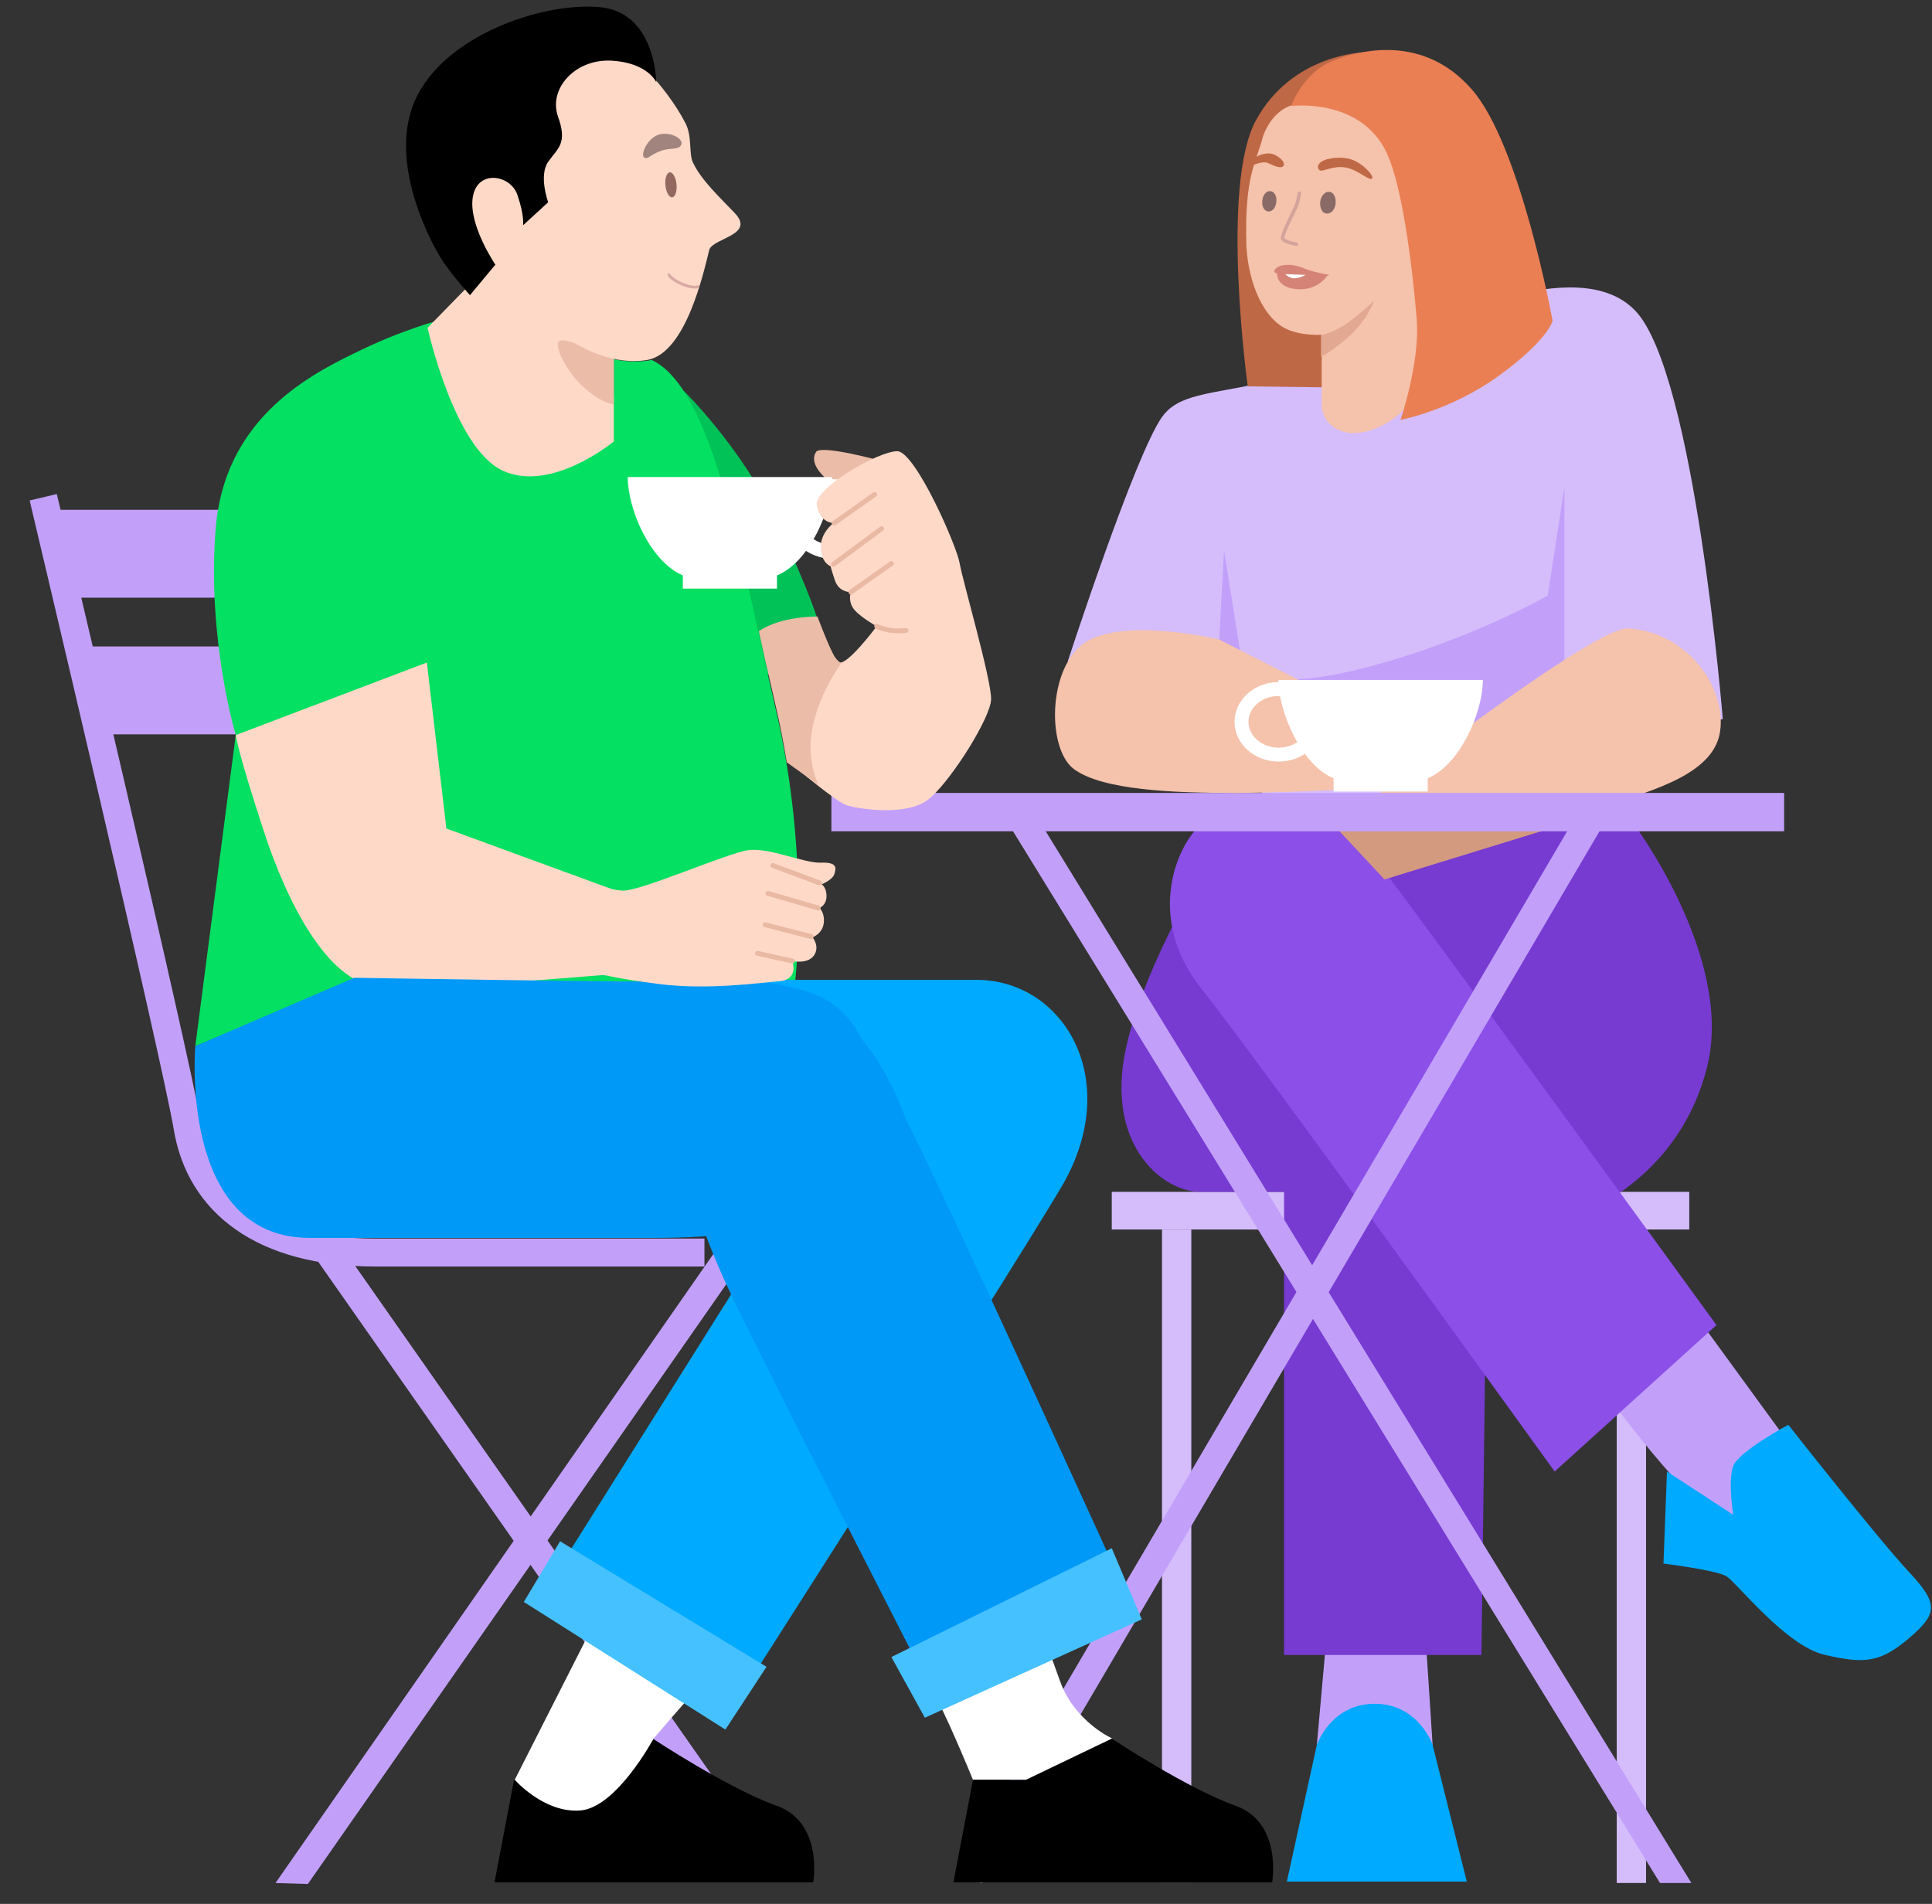 <?xml version="1.0" encoding="UTF-8"?> <svg xmlns="http://www.w3.org/2000/svg" xmlns:xlink="http://www.w3.org/1999/xlink" id="eBf73kgwN4D1" viewBox="0 0 277 273" shape-rendering="geometricPrecision" text-rendering="geometricPrecision"><rect x="0" y="0" width="277" height="273" fill="#333333" stroke="none"/><style> #eBf73kgwN4D4_tr {animation: eBf73kgwN4D4_tr__tr 6000ms linear infinite normal forwards}@keyframes eBf73kgwN4D4_tr__tr { 0% {transform: translate(195.599px,58.664px) rotate(0deg)} 18.333% {transform: translate(195.599px,58.664px) rotate(0deg)} 30% {transform: translate(195.599px,58.664px) rotate(4.041deg)} 58.333% {transform: translate(195.599px,58.664px) rotate(0deg)} 100% {transform: translate(195.599px,58.664px) rotate(0deg)}} #eBf73kgwN4D12_ts {animation: eBf73kgwN4D12_ts__ts 6000ms linear infinite normal forwards}@keyframes eBf73kgwN4D12_ts__ts { 0% {transform: translate(186.237px,29.013px) scale(1,1)} 33.333% {transform: translate(186.237px,29.013px) scale(1,1)} 35% {transform: translate(186.237px,29.013px) scale(1,0.2)} 36.667% {transform: translate(186.237px,29.013px) scale(1,1)} 38.333% {transform: translate(186.237px,29.013px) scale(1,1)} 40% {transform: translate(186.237px,29.013px) scale(1,0.2)} 41.667% {transform: translate(186.237px,29.013px) scale(1,1)} 93.333% {transform: translate(186.237px,29.013px) scale(1,1)} 95% {transform: translate(186.237px,29.013px) scale(1,0.2)} 96.667% {transform: translate(186.237px,29.013px) scale(1,1)} 100% {transform: translate(186.237px,29.013px) scale(1,1)}} #eBf73kgwN4D24_tr {animation: eBf73kgwN4D24_tr__tr 6000ms linear infinite normal forwards}@keyframes eBf73kgwN4D24_tr__tr { 0% {transform: translate(182.539px,128.098px) rotate(0deg);animation-timing-function: cubic-bezier(0.445,0.05,0.55,0.95)} 16.667% {transform: translate(182.539px,128.098px) rotate(6.914deg);animation-timing-function: cubic-bezier(0.445,0.05,0.55,0.95)} 33.333% {transform: translate(182.539px,128.098px) rotate(0deg)} 66.667% {transform: translate(182.539px,128.098px) rotate(0deg);animation-timing-function: cubic-bezier(0.445,0.05,0.55,0.95)} 83.333% {transform: translate(182.539px,128.098px) rotate(6.914deg);animation-timing-function: cubic-bezier(0.445,0.05,0.55,0.95)} 100% {transform: translate(182.539px,128.098px) rotate(0deg)}} #eBf73kgwN4D48_tr {animation: eBf73kgwN4D48_tr__tr 6000ms linear infinite normal forwards}@keyframes eBf73kgwN4D48_tr__tr { 0% {transform: translate(74.651px,64.798px) rotate(0deg)} 16.667% {transform: translate(74.651px,64.798px) rotate(6.572deg)} 70% {transform: translate(74.651px,64.798px) rotate(6.572deg)} 83.333% {transform: translate(74.651px,64.798px) rotate(0deg)} 100% {transform: translate(74.651px,64.798px) rotate(0deg)}} #eBf73kgwN4D51_tr {animation: eBf73kgwN4D51_tr__tr 6000ms linear infinite normal forwards}@keyframes eBf73kgwN4D51_tr__tr { 0% {transform: translate(75.102px,37.982px) rotate(0deg)} 8.333% {transform: translate(75.102px,37.982px) rotate(0deg)} 25% {transform: translate(75.102px,37.982px) rotate(9.188deg)} 63.333% {transform: translate(75.102px,37.982px) rotate(9.188deg)} 83.333% {transform: translate(75.102px,37.982px) rotate(0deg)} 100% {transform: translate(75.102px,37.982px) rotate(0deg)}} #eBf73kgwN4D55_ts {animation: eBf73kgwN4D55_ts__ts 6000ms linear infinite normal forwards}@keyframes eBf73kgwN4D55_ts__ts { 0% {transform: translate(96.199px,26.502px) scale(1,1)} 46.667% {transform: translate(96.199px,26.502px) scale(1,1)} 48.333% {transform: translate(96.199px,26.502px) scale(1,0.2)} 50% {transform: translate(96.199px,26.502px) scale(1,1)} 83.333% {transform: translate(96.199px,26.502px) scale(1,1)} 85% {transform: translate(96.199px,26.502px) scale(1,0.2)} 86.667% {transform: translate(96.199px,26.502px) scale(1,1)} 100% {transform: translate(96.199px,26.502px) scale(1,1)}} #eBf73kgwN4D63_tr {animation: eBf73kgwN4D63_tr__tr 6000ms linear infinite normal forwards}@keyframes eBf73kgwN4D63_tr__tr { 0% {transform: translate(116.295px,151.888px) rotate(0deg)} 8.333% {transform: translate(116.295px,151.888px) rotate(0deg);animation-timing-function: cubic-bezier(0.42,0,1,1)} 25% {transform: translate(116.295px,151.888px) rotate(10.218deg);animation-timing-function: cubic-bezier(0,0,0.58,1)} 50% {transform: translate(116.295px,151.888px) rotate(10.218deg);animation-timing-function: cubic-bezier(0,0,0.58,1)} 66.667% {transform: translate(116.295px,151.888px) rotate(0deg)} 100% {transform: translate(116.295px,151.888px) rotate(0deg)}} #eBf73kgwN4D65_to {animation: eBf73kgwN4D65_to__to 6000ms linear infinite normal forwards}@keyframes eBf73kgwN4D65_to__to { 0% {transform: translate(158.321px,251.752px)} 8.333% {transform: translate(158.321px,251.752px);animation-timing-function: cubic-bezier(0.42,0,1,1)} 25% {transform: translate(156.804px,248.976px);animation-timing-function: cubic-bezier(0,0,0.58,1)} 50% {transform: translate(156.804px,248.976px);animation-timing-function: cubic-bezier(0,0,0.58,1)} 66.667% {transform: translate(158.321px,251.752px)} 100% {transform: translate(158.321px,251.752px)}} #eBf73kgwN4D67_tr {animation: eBf73kgwN4D67_tr__tr 6000ms linear infinite normal forwards}@keyframes eBf73kgwN4D67_tr__tr { 0% {transform: translate(146.711px,251.628px) rotate(0deg)} 8.333% {transform: translate(146.711px,251.628px) rotate(0deg);animation-timing-function: cubic-bezier(0.42,0,1,1)} 25% {transform: translate(146.711px,251.628px) rotate(-10.456deg);animation-timing-function: cubic-bezier(0,0,0.58,1)} 50% {transform: translate(146.711px,251.628px) rotate(-10.456deg);animation-timing-function: cubic-bezier(0,0,0.58,1)} 66.667% {transform: translate(146.711px,251.628px) rotate(0deg)} 100% {transform: translate(146.711px,251.628px) rotate(0deg)}} </style><path d="M190.101,235.701l-1.3,14.5h16.6l-1-15.4-14.3.9Z" fill="#c2a0fa"></path><path d="M153.102,94.799c0,0,9.6-29.5,13.5-35c3.9-5.6,14.4-1.6,34-12.4c3.9,0,25.4-11.8,33.9-2.8s12.5,58.5,12.5,58.5l-61,14-32.9-22.3Z" fill="#d5bdfb"></path><g id="eBf73kgwN4D4_tr" transform="translate(195.599,58.664) rotate(0)"><g transform="translate(-195.599,-58.664)"><path d="M178.899,55.4c0,0-4-28.8,1.2-38.2c5.2-9.5,15.5-9.7,15.5-9.7l-1.1,48.1-15.6-.2Z" fill="#bf6845"></path><path d="M185.199,15.1c0,0-2.7.6-4.1,4.4-1,3.9-2.7,5.6-2.4,15.8.3,5.4,2.5,10.4,5.8,11.9c2.2,1,5,.8,5,.8v10c0,3,3.7,6.2,9.9,2.3s7.5-16.3,7.5-16.3-1.4-1.4-.7-4c.8-2.6.8-10.1-.7-17.2-3.8-11.2-20.3-7.7-20.3-7.7Z" fill="#f5c2ab"></path><path d="M193.498,46.102c-1.6,1.2-3.4,1.8-4.1,2v3c.2,0,1.2-.5,3.6-2.5s3.7-4.5,4-5.5c-.5.5-1.9,1.8-3.5,3Z" fill="#e2a891"></path><path d="M185.102,15.201c0,0,1.7-4.7,5.8-6.4s13.2-3.9,20.1,4c7,7.9,11.6,33.2,11.6,33.2s-.6,2.7-7.6,7.8-14.2,6.4-14.2,6.4s2.9-8.5,2.3-14.7c-.7-8.2-2.1-18.7-4.2-23.4-3.7-8.2-13.8-6.9-13.8-6.9Z" fill="#ea7f54"></path><path d="M185.887,35.011c0,0-2-.3-2-.9c0-.5.9-2.4,1.6-3.8.7-1.3.8-2.6.8-2.6" fill="none" stroke="#d3a39c" stroke-width="0.5" stroke-linecap="round" stroke-miterlimit="10"></path><path d="M193.587,22.811c1.8.5,3.6,2.6,3.1,2.8-.5.3-2-1.3-3.8-1.6s-3.3.7-3.7.4c-.4-.4-.4-1.1,1.1-1.6c0,.1,1.4-.5,3.3,0Z" fill="#bf6845"></path><path d="M182.988,22.312c-.8-.5-1.9-.4-3.1.3-1.3.8-.9,1.4-.5,1.2s1.7-.8,2.5-.4s1.8.8,2.1.4c.3-.3-.1-1-1-1.5Z" fill="#bf6845"></path><g id="eBf73kgwN4D12_ts" transform="translate(186.237,29.013) scale(1,1)"><g transform="translate(-186.237,-29.013)"><path d="M191.489,29.213c.1-.9-.3-1.7-.9-1.7-.6-.1-1.2.6-1.3,1.4-.1.9.3,1.7.9,1.7.6.1,1.2-.5,1.3-1.4Z" fill="#896a67"></path><path d="M182.988,29.013c.1-.8-.2-1.5-.8-1.6s-1.1.5-1.2,1.3.2,1.5.8,1.6s1.1-.5,1.2-1.3Z" fill="#896a67"></path></g></g><path d="M189.588,39.614c-.9,0-3.2-.2-4.9-.3-1.701-.1-1.9-.1-2-.4c0-.3.5-.8,1.4-.9s1.9,0,3.2.6c1.4.5,3.3.8,3.3.8s-.2.2-1,.2Z" fill="#d48376"></path><path d="M190.289,39.513c0,0-1.4,2.4-4.8,1.9-2.6-.4-2.4-2.3-2.4-2.3l7.2.4Z" fill="#d48376"></path><path d="M184.289,39.312c0,0,.4.5,1.2.6.9,0,1.7-.5,1.7-.5l-2.9-.1Z" fill="#fff"></path></g></g><path d="M242.198,170.898h-82.8v5.4h82.8v-5.4Z" fill="#d5bdfb"></path><path d="M170.802,269.801v-93.5h-4.2v93.5h4.2Z" fill="#d5bdfb"></path><path d="M236.001,270l.001-93.699h-4.2L231.801,270h4.2Z" fill="#d5bdfb"></path><path d="M224.3,69.801v28.3c0,0-10.3,12.8-18.8,14.5s-24.7-11.3-28.8-15.6c-4.1-4.3-1.9-5.3-1.9-5.3l.7-12.8l2.4,15.1c0,0-.2,5.8,15.5,2.3c15.7-3.6,28.5-10.9,28.5-10.9l2.4-15.6Z" fill="#c2a0fa"></path><path d="M184.099,237.301v-66.4h-12c-5.3,0-13.2-6.4-10.9-19.4s13.9-31.2,13.9-31.2l58.9-2.5c0,0,14.6,19.3,10.8,35s-17.2,20.8-17.2,20.8l-14.4,1.1-.8,62.6h-28.3Z" fill="#773bd1"></path><path d="M191,119.102c0,0,36.5-29,42.4-29c9.1.6,14.5,9.3,13.1,15.4-1.5,6.1-11,8.1-17,10.4-7.1,2.7-33.5,10.6-33.5,10.6l-5-7v-.4Z" fill="#f5c2ab"></path><g id="eBf73kgwN4D24_tr" transform="translate(182.539,128.098) rotate(0)"><g transform="translate(-182.539,-128.098)"><path d="M244,189.801l11.3,15.5c0,0,.2,15.4-5.6,14.4-5.8-1.1-18.7-18.9-18.7-18.9l13-11Z" fill="#c2a0fa"></path><path d="M222.899,211.001c0,0-42.5-59-50.7-69.3s-3.3-21.2.5-23.9s14.7-7.6,25.2,6.3c10.5,14,48.2,65.9,48.2,65.9l-23.2,21Z" fill="#8c4fe8"></path><path d="M256.4,204.301c0,0-7.1,3.8-7.9,5.9s0,7,0,7l-9.5-6.2-.5,13.2c0,0,7.4.9,9,1.8c1.5.9,8.6,10.1,14.2,11.3c5.6,1.3,7.9,1.1,12-2.4s4.3-4.9,0-9.5c-4.4-4.7-17.3-21.1-17.3-21.1Z" fill="#0af"></path></g></g><path d="M198.5,126.102l-7-7.5l33-.5-26,8Z" fill="#d39a80"></path><path d="M255.699,113.699h-136.5v5.5h136.6v-5.5h-.1Z" fill="#c2a0fa"></path><path d="M191.499,100.201l-16.7-8.501c0,0-12.4-3-18.5,0s-6.4,15.601-2.3,18.601s14.2,3.4,22.9,3.4s23.5-.9,23.5-.9l-8.9-12.6Z" fill="#f5c2ab"></path><path d="M184.5,269.801h25.8l-4.9-19.6c0,0-2-5.9-8.3-5.9s-8.3,5.9-8.3,5.9l-4.3,19.6Z" fill="#0af"></path><path d="M183.3,108.201c-2.9,0-5.3-2.1-5.3-4.7s2.4-4.7,5.3-4.7s5.3,2.1,5.3,4.7c.1,2.6-2.3,4.7-5.3,4.7Z" fill="none" stroke="#fff" stroke-width="2" stroke-miterlimit="10"></path><path d="M183.301,97.5h.7h28.6c0,4.6-3.2,12.1-7.9,14.1v1.9h-13.5v-1.9c-4.6-1.9-7.9-9.5-7.9-14.1Z" fill="#fff"></path><path d="M238,270L143.797,116.846l3.409-2.092L242.5,270h-4.5Z" clip-rule="evenodd" fill="#c2a0fa" fill-rule="evenodd"></path><path d="M229.002,115.801L139,269" fill="none" stroke="#c2a0fa" stroke-width="4" stroke-miterlimit="10"></path><path d="M37.301,85.702h-26.2l-3.3-12.6h29.4v12.6h.1Z" fill="#c2a0fa"></path><path d="M42.002,105.299h-26.1l-3.3-12.6h29.4v12.6Z" fill="#c2a0fa"></path><path d="M98,56.102c0,0,8.3,8.1,13.3,18.7s6,14.4,6,14.4L106.6,100.502L98,56.102Z" transform="translate(0-.097)" fill="#00c257"></path><path d="M88,51.502v4.9c0,0,0,4.4-8,5.3-8,.8-16.574-15.91-16.574-15.91s-5.726,1.41-12.726,4.91c-7,3.4-18.7,9.8-19.8,25.4-1.2,15.6,2.9,29.3,2.9,29.3l-5.8,44.6l22.4-9.2h63.6c0,0,2.2-18-2.8-39.2-.7-3.2-1.5-6.4-2.2-9.7-4-18.4-8-36.8-15.6-40.3-.1,0-.3.1-.4.1-1.6.2-3.2.2-5-.2Z" fill="#04e061"></path><path d="M6.199,71.301c0,0,18.9,79.7,20.7,90.4s10.7,17.9,26.9,17.9h47.2" fill="none" stroke="#c2a0fa" stroke-width="4" stroke-miterlimit="10"></path><path d="M39.5,270l63.859-91.746l3.281,2.288-62.5,89.602L39.5,270Z" clip-rule="evenodd" fill="#c2a0fa" fill-rule="evenodd"></path><path d="M47,179.398L108,266.5" fill="none" stroke="#c2a0fa" stroke-width="4" stroke-miterlimit="10"></path><path d="M126.399,66.202c0,0-8.7-2.4-9.4-1.3s-.3,2.9,3.4,5.3c3.6,2.4,6-4,6-4Z" transform="translate(0-.097)" fill="#ebbca7"></path><path d="M104.801,140.5h35.2c12.6,0,21.3,14.6,12,30-9.2,15.4-48.4,76.6-48.4,76.6L76.801,230.2l35.5-56.5-9-32.8l1.5-.4Z" fill="#0af"></path><path d="M119.3,79.201c2.9,0,5.3-2.1,5.3-4.7s-2.4-4.7-5.3-4.7-5.3,2.1-5.3,4.7s2.4,4.7,5.3,4.7Z" transform="translate(0-.097)" fill="none" stroke="#fff" stroke-width="2" stroke-miterlimit="10"></path><path d="M119.3,68.5h-.7-28.6c0,4.6,3.2,12.1,7.9,14.1v1.9h13.5v-1.9c4.7-1.9,7.9-9.5,7.9-14.1Z" transform="translate(0-.097)" fill="#fff"></path><path d="M117.298,89.098c0,0,1.8,4.7,2.8,5.9c1,1.1,5.6-5.1,5.6-5.1s-2.9-1.6-3.5-2.8c-.6-1.1-.2-2.1-.2-2.1s-1.7.1-2.3-1.7-.6-2-.6-2-1.4-.5-1.4-2.7c-.1-2.1,1.8-3.5,1.8-3.5s-1.9,0-2.4-2.5s9-7.9,11.6-7.8c2.6.2,8.5,13.6,8.9,16.1.4,2.4,4.6,16.8,4.5,19.5-.1,2.6-5.4,11.1-8.6,14-3.2,3-10.6,1.6-12,1.2-1.5-.4-7.6-5.6-7.6-5.6l-2.5-18.5l5.9-2.4Z" transform="translate(0-.097)" fill="#ffd9c8"></path><g id="eBf73kgwN4D48_tr" transform="translate(74.651,64.798) rotate(0)"><g transform="translate(-74.651,-64.798)"><path d="M88.001,49.9v13.4c0,0-8.9,7.4-15.9,4.2s-10.8-20.5-10.8-20.5l12.7-13l14,15.9Z" fill="#ffd9c8"></path><path d="M87.999,51.498c0,0-6.8-3.3-7.8-2.6s1.5,5.1,3.9,7c2.4,2,3.9,2.1,3.9,2.1v-6.5Z" fill="#ebbca7"></path><g id="eBf73kgwN4D51_tr" transform="translate(75.102,37.982) rotate(0)"><g transform="translate(-75.102,-37.982)"><path d="M90.198,7.599c0,0,5.1,4.3,8.1,10.1c1,2,.4,4.4,1.1,5.7c1.2,2.5,3.9,5,5.899,7.1c3.1,3.2-3,3.6-3.6,5.3-.8,3.2-3.3,14.7-8.8,15.8-5.5,1-13.1-2.2-20-11s-12-13-1.6-26.1s18.9-6.9,18.9-6.9Z" fill="#ffd9c8"></path><path d="M67.379,42.324l3.646-4.374c0,0-3.927-5.751-3.227-9.751s5.5-3.1,6.4-.2c1,2.9.8,4.3.8,4.3l3.6-3.3c0,0-1.4-3.8,0-5.8s2.8-2.6,1.4-6.5c-1.4-4,2.5-8.3,7.7-8s6.4,3.1,6.4,3.1-.1-10.3-8.4-10.8c-8.3-.6-22.1,4.2-26.2,13.4s2.8,21.5,4.3,23.5c1.4,2,3.581,4.424,3.581,4.424Z"></path><path d="M100.098,41.098c-1.0.4-3.7-.8-4.2-1.7" fill="none" stroke="#d8a9a3" stroke-width="0.4" stroke-linecap="round"></path><g id="eBf73kgwN4D55_ts" transform="translate(96.199,26.502) scale(1,1)"><path d="M96.375,28.293c.44-.043.717-.88.62-1.87s-.533-1.756-.972-1.713c-.44.043-.717.88-.62,1.87s.533,1.756.972,1.713Z" transform="translate(-96.199,-26.502)" fill="#93685f"></path></g><path d="M92.398,22.602c-.6-.2.2-2.5,1.8-3.2s3.8.4,3.5,1.3-1.8.4-3.1,1c-1.4.5-1.7,1.2-2.2.9Z" fill="#a0847d"></path></g></g></g></g><path d="M33.801,105.4l27.4-10.4l2.8,23.8l23.2,8.5c0,0,3.8,1.5,6.2,1c2.4-.6-2.3,11.1-2.3,11.1s-30.6,2.8-37.3,2-12.5-11.4-16.1-22.6c-3.7-11.3-3.9-13.4-3.9-13.4Z" fill="#ffd9c8"></path><path d="M125.699,89.898c0,0,1.6.9,4.2.6" transform="translate(0-.097)" fill="none" stroke="#e9b9a3" stroke-width="0.7" stroke-linecap="round" stroke-miterlimit="10"></path><path d="M122,84.998l5.8-4.1" transform="translate(0-.097)" fill="none" stroke="#e9b9a3" stroke-width="0.7" stroke-linecap="round" stroke-miterlimit="10"></path><path d="M119.5,80.998l6.9-5.1" transform="translate(0-.097)" fill="none" stroke="#e9b9a3" stroke-width="0.7" stroke-linecap="round" stroke-miterlimit="10"></path><path d="M119.602,75.1l5.8-4.1" transform="translate(0-.097)" fill="none" stroke="#e9b9a3" stroke-width="0.7" stroke-linecap="round" stroke-miterlimit="10"></path><path d="M28.002,149.999c0,0-2.4,27.5,16.4,27.5h49.7c16.508,0,34.152-3.655,33.263-18.057C122.95,144.056,120.102,140.799,102.702,140.799c-17.4,0-51.9-.6-51.9-.6l-22.8,9.8Z" fill="#0099f7"></path><g id="eBf73kgwN4D63_tr" transform="translate(116.295,151.888) rotate(0)"><g transform="translate(-116.295,-151.888)"><path d="M105,186c5.4,11.3,29.702,58.699,29.702,58.699l28.2-13c0,0-25.8-56.9-33.1-71.4C118.5,128.5,80.587,134.914,105,186Z" fill="#0099f7"></path><g id="eBf73kgwN4D65_to" transform="translate(158.321,251.752)"><g transform="translate(-158.321,-251.752)"><path d="M134.102,243.502c.7.3,5.4,11.7,5.4,11.7h7.7l12.3-5.9c0,0-5.4-2.4-7.5-8.2s-2.7-7.5-2.7-7.5l-15.2,9.9Z" fill="#fff"></path><g id="eBf73kgwN4D67_tr" transform="translate(146.711,251.628) rotate(0)"><g transform="translate(-146.711,-251.628)"><path d="M139.499,255.201l-2.8,14.7h45.7c0,0,1.5-8.6-5.3-11s-17.7-9.6-17.7-9.6l-12.3,5.9h-7.6Z"></path></g></g></g></g><path d="M132.601,246.3l31.1-14.1-4.3-10.2-31.6,15.6l4.8,8.7Z" fill="#45c1ff"></path></g></g><path d="M73.698,255.201l-2.8,14.7h45.7c0,0,1.5-8.6-5.3-11s-17.7-9.6-17.7-9.6l-12.3,5.9h-7.6Z"></path><path d="M99.301,242.902c-.3.2-5.6,6.4-5.6,6.4s-5.3,9.9-10.5,10.3-9.4-4.4-9.4-4.4l14-27.6l11.5,15.3Z" fill="#fff"></path><path d="M75.102,229.7l5.2-8.7l29.6,18-5.9,9-28.9-18.3Z" fill="#45c1ff"></path><path d="M112.801,109.401c-.4-2.5-.9-5.1-1.5-7.7-.7-3.2-1.5-6.4-2.2-9.7-.1-.5-.2-.9-.3-1.4c3.2-2.2,8.4-2.1,8.4-2.1s1.8,4.8,2.5,5.8s1,.8,1,.8-2.9,3.7-4.1,8.8c-1.2,5.1.8,8.8.8,8.8l-4.6-3.3Z" transform="translate(0-.097)" clip-rule="evenodd" fill="#ebbca7" fill-rule="evenodd"></path><path d="M82.301,125.498c0,0,4.4,2.2,7.1,2.2s14.9-5.4,17.9-5.8s8,1.9,10.4,1.8s2.2.8,1.9,1.7c-.3.8-1.8,1.4-1.8,1.4s.7.4.7,1.7-1,1.7-1,1.7.8.7.6,2.2-1.6,2-1.6,2s1.1,1.3.2,2.6-3.1.8-3.1.8s1,2.6-1.8,2.9c-2.8.2-10.3,1.3-17.3.4-7-.9-6.8-1.2-8.9-1.4s-3.3.2-3.3.2v-14.4Z" fill="#ffd9c8"></path><path d="M110.801,124.098l6.7,2.5" fill="none" stroke="#e9b9a3" stroke-width="0.7" stroke-linecap="round" stroke-miterlimit="10"></path><path d="M110.102,128.098l7.2,2.1" fill="none" stroke="#e9b9a3" stroke-width="0.7" stroke-linecap="round" stroke-miterlimit="10"></path><path d="M109.703,132.598l6.6,1.7" fill="none" stroke="#e9b9a3" stroke-width="0.7" stroke-linecap="round" stroke-miterlimit="10"></path><path d="M108.602,136.699l5,1.1" fill="none" stroke="#e9b9a3" stroke-width="0.7" stroke-linecap="round" stroke-miterlimit="10"></path></svg> 